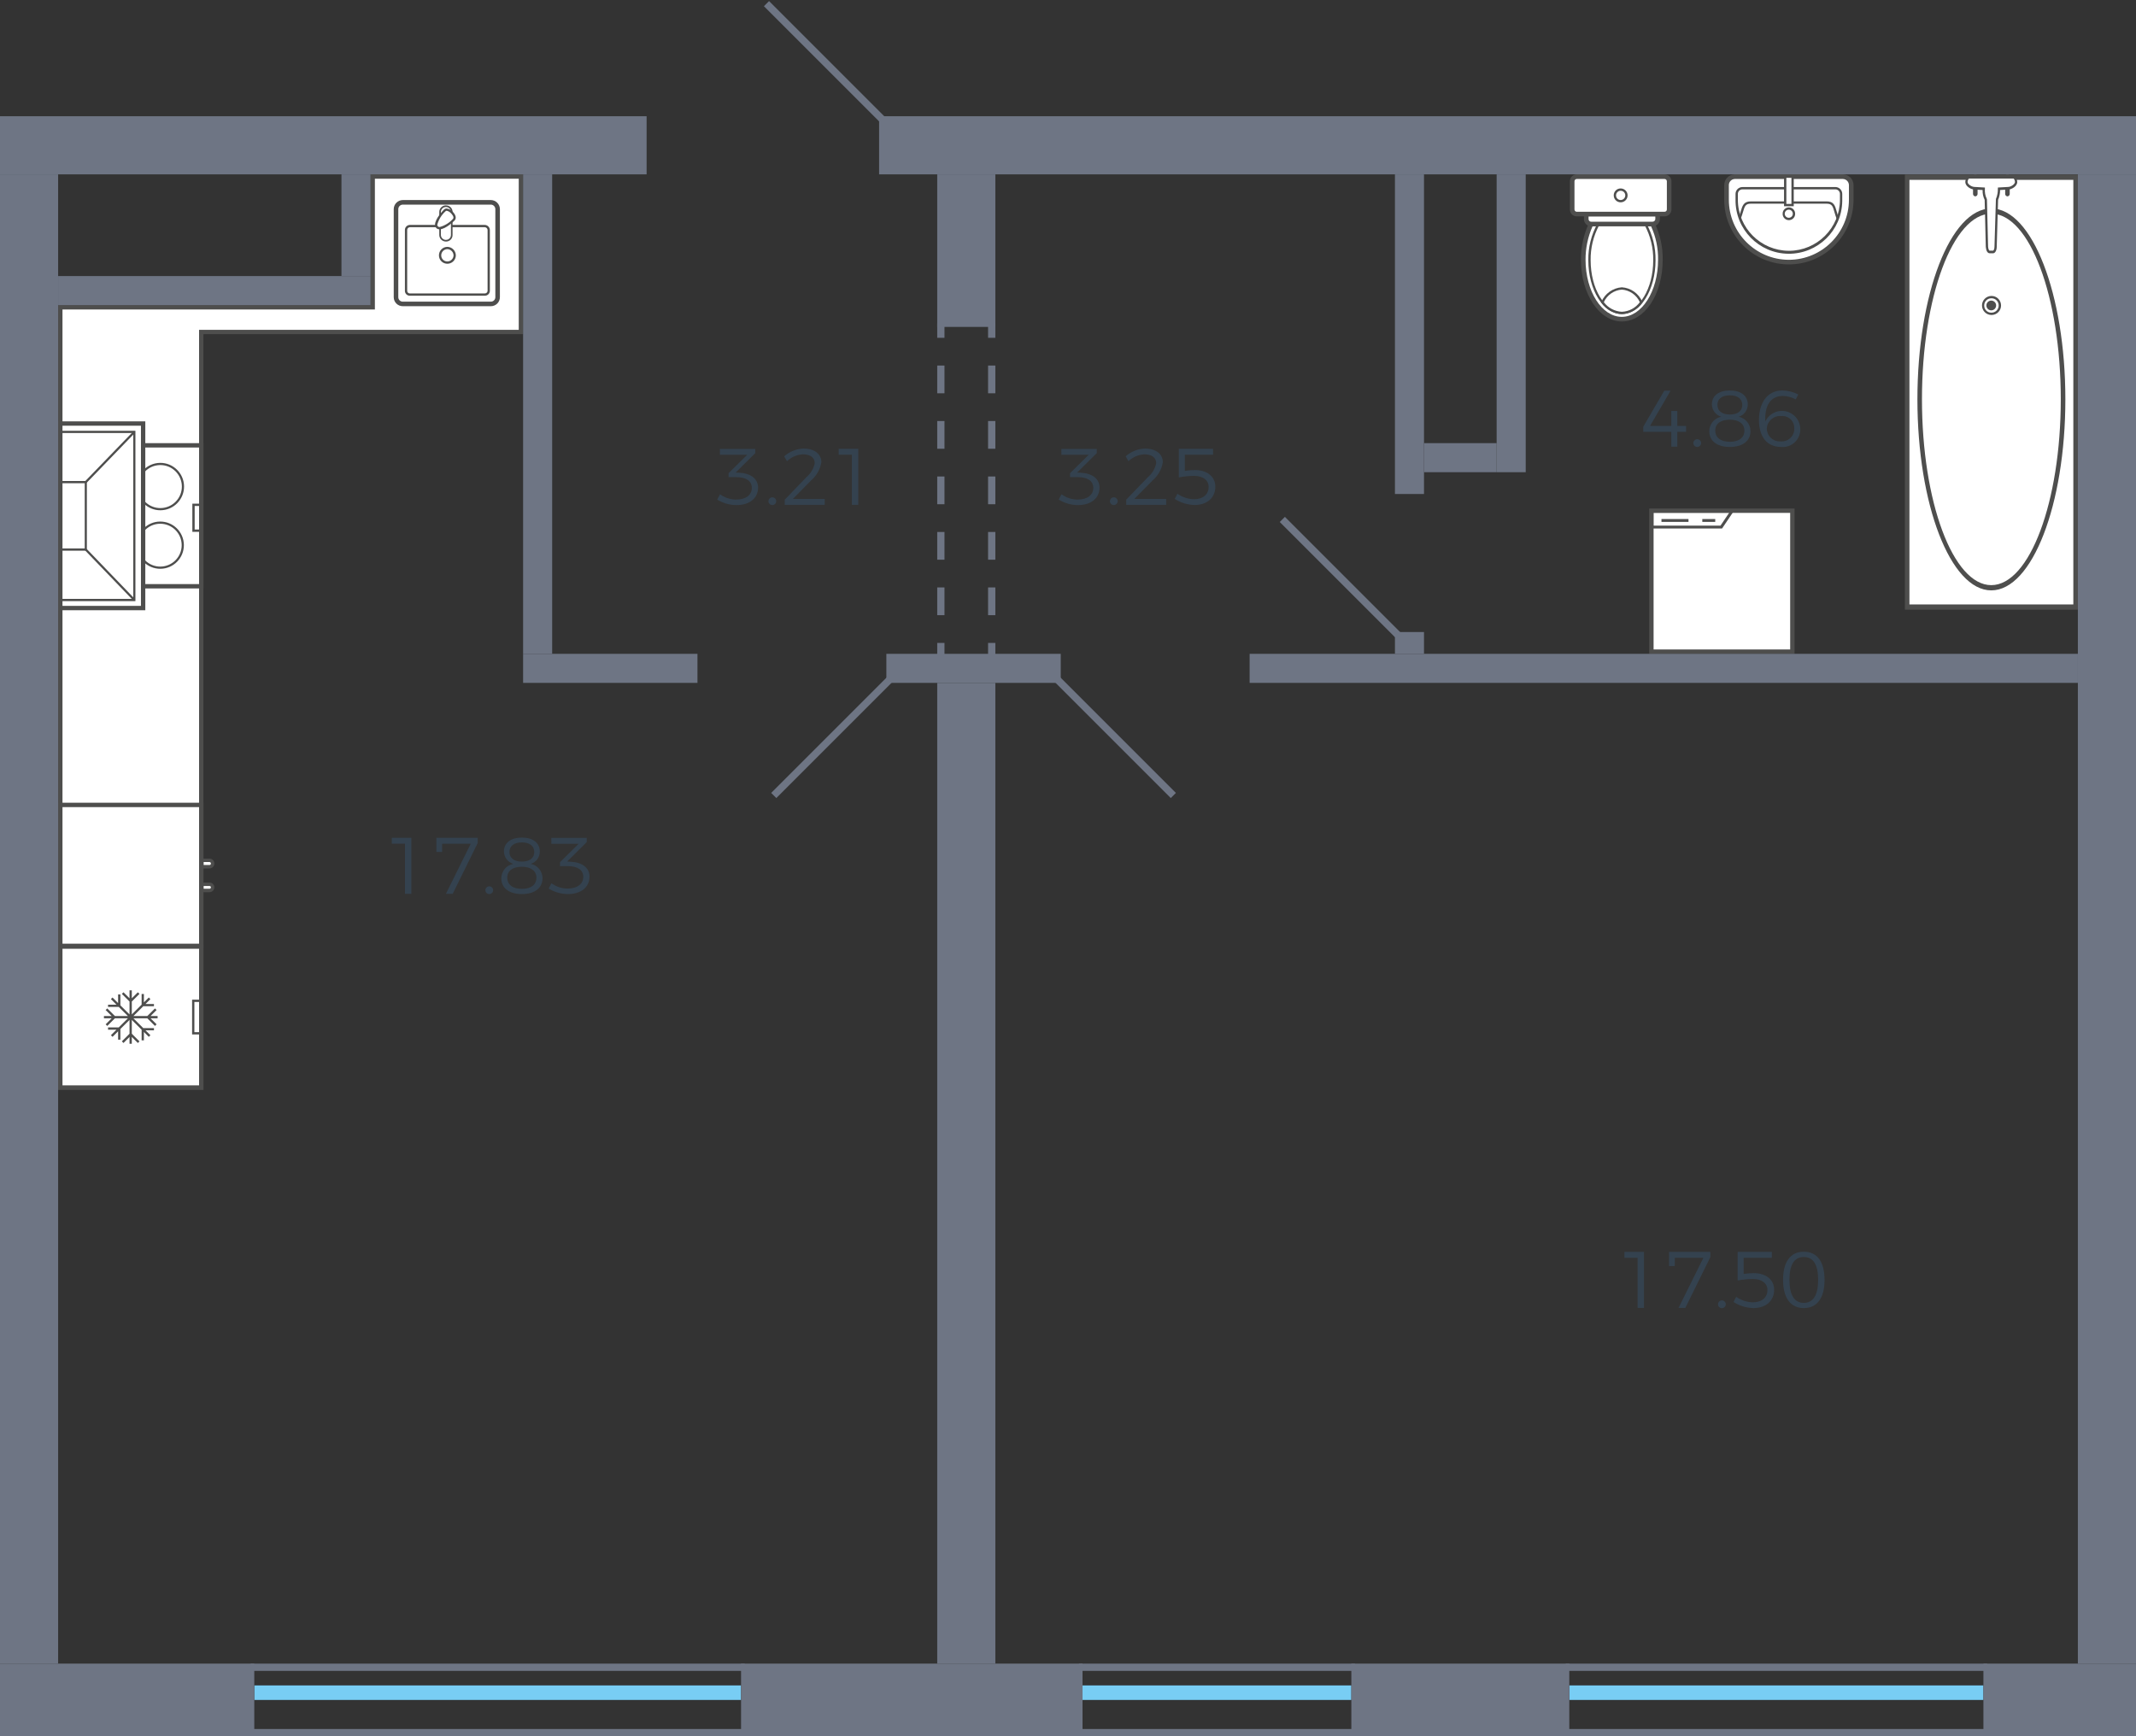 <?xml version="1.0" encoding="utf-8"?>
<!-- Generator: Adobe Illustrator 23.1.0, SVG Export Plug-In . SVG Version: 6.00 Build 0)  -->
<svg version="1.1" id="_1-2-2_3s_2-5fl_2_1_" xmlns="http://www.w3.org/2000/svg" xmlns:xlink="http://www.w3.org/1999/xlink"
	 x="0px" y="0px" width="294px" height="239px" viewBox="0 0 294 239" enable-background="new 0 0 294 239" xml:space="preserve">
<rect x="0" y="0" width="294" height="239" fill="#333333" stroke="none"/>
<g id="m">
	<g>
		<path fill-rule="evenodd" clip-rule="evenodd" fill="#FFFFFF" d="M237.64,27.5v-2c-0.005-0.64,0.506-1.164,1.145-1.176h14.877
			c0.639,0.012,1.15,0.536,1.145,1.176v2c-0.051,4.741-3.936,8.542-8.676,8.491C241.462,35.94,237.691,32.168,237.64,27.5
			L237.64,27.5z"/>
		<path fill-rule="evenodd" clip-rule="evenodd" fill="#4E4E4D" d="M253.662,24h-14.877c-0.816,0.01-1.47,0.679-1.463,1.495v2
			c0,4.915,3.985,8.9,8.9,8.9c4.915,0,8.9-3.985,8.9-8.9v-2C255.13,24.68,254.477,24.012,253.662,24 M246.223,35.762
			c-4.562-0.006-8.259-3.704-8.264-8.266v-2c-0.009-0.465,0.361-0.85,0.826-0.859h14.877c0.463,0.015,0.829,0.396,0.826,0.859v2
			C254.483,32.059,250.786,35.757,246.223,35.762L246.223,35.762z"/>
		<path fill-rule="evenodd" clip-rule="evenodd" fill="#4E4E4D" d="M252.614,25.749h-12.779c-0.522-0.006-0.949,0.413-0.955,0.935
			c0,0.006,0,0.013,0,0.019V27.5c-0.047,4.056,3.202,7.382,7.258,7.429c4.056,0.047,7.382-3.202,7.429-7.258
			c0.001-0.057,0.001-0.114,0-0.172v-0.8c0.006-0.521-0.413-0.948-0.934-0.954c-0.006,0-0.013,0-0.019,0 M246.223,34.52
			c-3.875-0.007-7.015-3.145-7.023-7.02v-0.8c-0.003-0.348,0.276-0.633,0.624-0.636c0.004,0,0.009,0,0.013,0h12.78
			c0.348-0.003,0.632,0.277,0.635,0.625c0,0.004,0,0.007,0,0.011v0.8c-0.006,3.879-3.15,7.02-7.029,7.023L246.223,34.52z"/>
		<path fill-rule="evenodd" clip-rule="evenodd" fill="#4E4E4D" d="M251.405,27.721h-10.427c-0.979,0-1.149,0.584-1.388,1.392
			c-0.074,0.258-0.162,0.552-0.284,0.869l0.294,0.117c0.13-0.331,0.219-0.633,0.3-0.9c0.234-0.8,0.341-1.163,1.081-1.163h10.427
			c0.756,0,0.858,0.356,1.081,1.139c0.084,0.312,0.184,0.619,0.3,0.921l0.294-0.117c-0.126-0.325-0.211-0.625-0.287-0.89
			c-0.226-0.8-0.39-1.371-1.386-1.371"/>
		<path fill-rule="evenodd" clip-rule="evenodd" fill="#4E4E4D" d="M246.223,28.546c-0.474,0.001-0.857,0.385-0.858,0.859
			c-0.023,0.474,0.343,0.877,0.817,0.899c0.474,0.023,0.877-0.343,0.899-0.817c0.001-0.028,0.001-0.055,0-0.083
			C247.081,28.931,246.697,28.547,246.223,28.546 M246.223,29.977c-0.307,0.009-0.564-0.233-0.573-0.541
			c-0.009-0.307,0.233-0.564,0.541-0.573c0.307-0.009,0.564,0.233,0.573,0.541c0,0,0,0,0,0.001c0.012,0.304-0.224,0.559-0.527,0.572
			C246.232,29.977,246.228,29.977,246.223,29.977z"/>
		<rect x="245.715" y="24.318" fill="#FFFFFF" width="1.017" height="3.911"/>
		<path fill-rule="evenodd" clip-rule="evenodd" fill="#4E4E4D" d="M246.891,24.16h-1.335v4.227h1.335V24.16z M245.874,24.478h0.7
			v3.592h-0.7V24.478z"/>
	</g>
	<g>
		<path fill-rule="evenodd" clip-rule="evenodd" fill="#FFFFFF" d="M228.536,35.763c0.029-1.704-0.341-3.391-1.081-4.926H219
			c-0.725,1.54-1.095,3.224-1.081,4.926c0,4.514,2.384,8.17,5.31,8.17C226.184,43.933,228.536,40.277,228.536,35.763L228.536,35.763
			z"/>
		<path fill-rule="evenodd" clip-rule="evenodd" fill="#4E4E4D" d="M217.6,35.763c0,4.681,2.524,8.488,5.626,8.488
			c3.155,0,5.628-3.727,5.628-8.488c0.031-1.754-0.351-3.492-1.116-5.071l-0.088-0.173h-8.85l-0.087,0.177
			c-0.744,1.585-1.125,3.316-1.114,5.067 M228.217,35.763c0,4.33-2.238,7.853-4.992,7.853s-4.99-3.523-4.99-7.853
			c-0.008-1.587,0.32-3.158,0.963-4.609h8.059c0.659,1.446,0.988,3.02,0.962,4.609H228.217z"/>
		<path fill-rule="evenodd" clip-rule="evenodd" fill="#FFFFFF" d="M227.71,35.827c0.03-1.743-0.398-3.464-1.24-4.99h-6.453
			c-0.842,1.526-1.27,3.247-1.24,4.99c0,4.006,2,7.247,4.452,7.247C225.707,43.074,227.71,39.833,227.71,35.827z"/>
		<path fill-rule="evenodd" clip-rule="evenodd" fill="#4E4E4D" d="M218.619,35.827c0,4.084,2.068,7.407,4.608,7.407
			c2.56,0,4.642-3.323,4.642-7.407c0.029-1.771-0.406-3.52-1.262-5.071l-0.046-0.079h-6.634l-0.047,0.079
			C219.026,32.308,218.591,34.056,218.619,35.827 M227.552,35.827c0,3.908-1.94,7.09-4.325,7.09c-2.365,0-4.291-3.182-4.291-7.09
			c-0.026-1.685,0.378-3.348,1.174-4.833h6.268C227.174,32.479,227.578,34.142,227.552,35.827z"/>
		<path fill-rule="evenodd" clip-rule="evenodd" fill="#FFFFFF" d="M220.558,41.613c0.624,0.865,1.606,1.402,2.671,1.461
			c1.069-0.045,2.055-0.585,2.669-1.461c-0.462-1.086-1.492-1.823-2.669-1.908C222.054,39.798,221.027,40.532,220.558,41.613z"/>
		<path fill-rule="evenodd" clip-rule="evenodd" fill="#4E4E4D" d="M220.367,41.632l0.068,0.082c0.652,0.904,1.679,1.463,2.792,1.52
			c1.12-0.041,2.156-0.604,2.8-1.522l0.065-0.082l-0.05-0.092c-0.486-1.142-1.574-1.913-2.812-1.992
			c-1.234,0.09-2.316,0.857-2.81,1.992L220.367,41.632z M225.709,41.595c-0.582,0.796-1.496,1.283-2.482,1.322
			c-0.981-0.053-1.889-0.537-2.478-1.324c0.451-0.983,1.399-1.645,2.478-1.73c1.084,0.077,2.038,0.745,2.482,1.737V41.595z"/>
		<path fill-rule="evenodd" clip-rule="evenodd" fill="#FFFFFF" d="M228.155,30.168v-0.7h-9.823v0.7
			c0.002,0.368,0.3,0.666,0.668,0.669h8.455C227.83,30.837,228.138,30.542,228.155,30.168z"/>
		<path fill-rule="evenodd" clip-rule="evenodd" fill="#4E4E4D" d="M218.015,29.151v1.017c0.001,0.544,0.441,0.985,0.985,0.986
			h8.457c0.549,0,0.999-0.437,1.015-0.986v-1.017H218.015z M227.838,30.168c-0.016,0.199-0.182,0.352-0.381,0.351H219
			c-0.192-0.004-0.347-0.159-0.351-0.351v-0.381h9.189V30.168z"/>
		<path fill="#FFFFFF" d="M217.031,24.318h12.079c0.351,0,0.636,0.285,0.636,0.636c0,0,0,0,0,0v3.88
			c0,0.351-0.285,0.636-0.636,0.636l0,0h-12.08c-0.351,0-0.636-0.285-0.636-0.636c0,0,0,0,0,0v-3.878
			C216.394,24.604,216.68,24.318,217.031,24.318L217.031,24.318L217.031,24.318z"/>
		<path fill-rule="evenodd" clip-rule="evenodd" fill="#4E4E4D" d="M216.077,24.955v3.877c-0.001,0.526,0.426,0.954,0.952,0.955
			h12.08c0.526-0.002,0.952-0.428,0.953-0.954v-3.878c-0.001-0.526-0.427-0.953-0.953-0.954h-12.08
			C216.503,24.002,216.076,24.429,216.077,24.955 M229.428,28.832c0,0.176-0.143,0.319-0.319,0.319l0,0h-12.08
			c-0.176,0-0.318-0.142-0.318-0.318v-3.878c-0.001-0.176,0.141-0.318,0.317-0.319c0,0,0.001,0,0.001,0h12.08
			c0.176,0.001,0.318,0.143,0.319,0.319V28.832z"/>
		<path fill-rule="evenodd" clip-rule="evenodd" fill="#4E4E4D" d="M222.115,26.894c-0.001,0.527,0.426,0.954,0.953,0.955
			c0.527,0.001,0.954-0.426,0.955-0.953c0.001-0.527-0.426-0.954-0.953-0.955c0,0-0.001,0-0.001,0
			c-0.521-0.006-0.948,0.411-0.954,0.932C222.115,26.88,222.115,26.887,222.115,26.894 M223.705,26.894
			c0.001,0.352-0.284,0.637-0.636,0.638c-0.352,0.001-0.637-0.284-0.638-0.636s0.284-0.637,0.636-0.638c0.001,0,0.001,0,0.002,0
			c0.347-0.004,0.632,0.275,0.636,0.622C223.705,26.885,223.705,26.889,223.705,26.894z"/>
	</g>
	<g>
		<rect x="262.503" y="24.398" fill="#FFFFFF" width="23.183" height="59.164"/>
		<path fill-rule="evenodd" clip-rule="evenodd" fill="#4E4E4D" d="M286,83.922h-23.81V24.036H286V83.922z M262.815,83.202h22.559
			V24.758h-22.559V83.202z"/>
		<path fill-rule="evenodd" clip-rule="evenodd" fill="#4E4E4D" d="M274.078,81.266c-5.6,0-10.164-11.8-10.164-26.3
			c0-14.485,4.559-26.27,10.164-26.27c5.624,0,10.2,11.785,10.2,26.27C284.278,69.466,279.707,81.266,274.078,81.266
			 M274.078,29.414c-5.258,0-9.538,11.46-9.538,25.548c0,14.106,4.28,25.584,9.538,25.584c5.276,0,9.569-11.478,9.569-25.584
			C283.647,40.874,279.354,29.414,274.078,29.414z"/>
		<path fill-rule="evenodd" clip-rule="evenodd" fill="#4E4E4D" d="M274.078,43.358c-0.724-0.02-1.294-0.623-1.274-1.347
			c0.019-0.696,0.579-1.255,1.274-1.274c0.724-0.02,1.327,0.55,1.347,1.274c0.02,0.724-0.551,1.327-1.274,1.347
			C274.126,43.359,274.102,43.359,274.078,43.358 M274.078,41.058c-0.542,0.007-0.976,0.45-0.972,0.992
			c-0.011,0.536,0.415,0.98,0.951,0.991c0.007,0,0.014,0,0.021,0c0.548,0.017,1.006-0.412,1.023-0.96
			c0.017-0.548-0.412-1.006-0.96-1.023C274.12,41.057,274.099,41.057,274.078,41.058z"/>
		<path fill-rule="evenodd" clip-rule="evenodd" fill="#4E4E4D" d="M274.078,42.719c0.371,0,0.671-0.301,0.67-0.672
			c0-0.37-0.3-0.67-0.67-0.67c-0.371,0-0.671,0.301-0.67,0.672C273.408,42.419,273.708,42.719,274.078,42.719z"/>
		<path fill-rule="evenodd" clip-rule="evenodd" fill="#4E4E4D" d="M271.882,27.031c-0.186-0.014-0.325-0.174-0.314-0.36v-2.31
			c-0.026-0.173,0.093-0.335,0.267-0.36c0.173-0.026,0.335,0.093,0.36,0.267c0.005,0.031,0.005,0.063,0,0.094v2.31
			C272.207,26.857,272.067,27.018,271.882,27.031"/>
		<path fill-rule="evenodd" clip-rule="evenodd" fill="#4E4E4D" d="M276.306,27.031c-0.185-0.014-0.325-0.174-0.313-0.36v-2.31
			c-0.026-0.173,0.093-0.335,0.267-0.36c0.173-0.026,0.335,0.093,0.36,0.267c0.005,0.031,0.005,0.063,0,0.094v2.31
			C276.632,26.857,276.492,27.018,276.306,27.031"/>
		<path fill-rule="evenodd" clip-rule="evenodd" fill="#FFFFFF" d="M273.86,34.682h0.47c0.188,0,0.345-0.325,0.345-0.722l0.188-6.5
			c0.197-0.468,0.293-0.972,0.282-1.48l1.255-0.071c0.408,0,1.1-0.4,1.1-0.867c0-0.217-0.155-0.649-0.313-0.649H271
			c-0.188,0-0.343,0.432-0.343,0.649c0,0.469,0.689,0.867,1.128,0.867l1.255,0.071c-0.043,0.51,0.055,1.022,0.283,1.48l0.156,6.5
			C273.514,34.357,273.639,34.682,273.86,34.682z"/>
		<path fill-rule="evenodd" clip-rule="evenodd" fill="#4E4E4D" d="M274.33,34.862h-0.47c-0.292,0-0.49-0.33-0.535-0.886
			l-0.155-6.46c-0.206-0.423-0.303-0.89-0.282-1.36l-1.106-0.063l0,0c-0.5,0-1.278-0.449-1.278-1.046c0-0.285,0.2-0.83,0.5-0.83
			h6.181c0.293,0,0.47,0.577,0.47,0.83c0,0.615-0.812,1.046-1.254,1.046l-1.107,0.063c0.001,0.465-0.093,0.926-0.275,1.354
			l-0.187,6.455c0,0.5-0.221,0.9-0.5,0.9 M277.168,24.577h-6.163c-0.114,0.131-0.181,0.297-0.188,0.47
			c0,0.324,0.581,0.686,0.973,0.686l1.412,0.08v0.172c-0.041,0.479,0.049,0.96,0.261,1.391l0.021,0.085l0.157,6.494
			c0.025,0.311,0.117,0.547,0.221,0.547h0.47c0.064,0,0.188-0.212,0.188-0.542l0.2-6.575c0.188-0.446,0.279-0.926,0.267-1.41
			l0.008-0.162l1.395-0.08c0.38,0,0.95-0.369,0.95-0.686c-0.008-0.172-0.069-0.337-0.174-0.473L277.168,24.577z"/>
	</g>
	<g>
		<polygon fill-rule="evenodd" clip-rule="evenodd" fill="#FFFFFF" points="8.3,149.7 8.3,42.3 51.3,42.3 51.3,24.3 71.7,24.3 
			71.7,45.7 27.7,45.7 27.7,149.7 		"/>
		<path fill="#4E4E4D" d="M71.4,24.6v20.8h-44v104H8.6V42.6h43v-18L71.4,24.6 M72,24H51v18H8v108h20V46h44V24z"/>
	</g>
	<g>
		<path fill-rule="evenodd" clip-rule="evenodd" fill="#FFFFFF" d="M55.45,41.838h12.1c0.512,0.009,0.934-0.399,0.943-0.911
			c0-0.011,0-0.022,0-0.033v-12.1c-0.002-0.52-0.423-0.941-0.943-0.943h-12.1c-0.52,0.001-0.942,0.423-0.943,0.943v12.1
			c-0.009,0.512,0.398,0.935,0.91,0.944C55.428,41.838,55.439,41.838,55.45,41.838z"/>
		<path fill-rule="evenodd" clip-rule="evenodd" fill="#4E4E4D" d="M55.45,27.536h12.1c0.694,0.001,1.256,0.563,1.257,1.257v12.1
			c0.008,0.686-0.542,1.248-1.228,1.256c-0.01,0-0.019,0-0.029,0h-12.1c-0.686,0.008-1.249-0.541-1.257-1.227
			c0-0.01,0-0.019,0-0.029v-12.1C54.194,28.099,54.757,27.537,55.45,27.536 M67.551,41.523c0.339,0.008,0.62-0.261,0.628-0.6
			c0-0.01,0-0.02,0-0.029v-12.1c0-0.347-0.281-0.628-0.628-0.629H55.45c-0.347,0-0.629,0.282-0.629,0.629c0,0,0,0,0,0v12.1
			c-0.008,0.34,0.261,0.621,0.601,0.629c0.009,0,0.019,0,0.028,0H67.551z"/>
		<path fill-rule="evenodd" clip-rule="evenodd" fill="#4E4E4D" d="M56.424,30.961h10.31c0.388,0.015,0.695,0.335,0.691,0.724v8.329
			c0.005,0.377-0.296,0.686-0.673,0.691c-0.006,0-0.012,0-0.018,0h-10.31c-0.369,0.013-0.678-0.274-0.692-0.643
			c-0.001-0.016-0.001-0.032,0-0.048v-8.329c-0.017-0.382,0.279-0.706,0.661-0.723C56.404,30.961,56.414,30.961,56.424,30.961
			 M66.734,40.391c0.207,0.002,0.375-0.164,0.377-0.371c0-0.002,0-0.004,0-0.006v-8.329c0.005-0.216-0.162-0.397-0.377-0.409h-10.31
			c-0.21,0.001-0.38,0.173-0.379,0.383c0,0.009,0,0.017,0.001,0.026v8.329c-0.011,0.197,0.14,0.366,0.338,0.377
			c0.013,0.001,0.027,0.001,0.04,0H66.734z"/>
		<path fill-rule="evenodd" clip-rule="evenodd" fill="#FFFFFF" d="M61.39,33.131L61.39,33.131c0.43,0.004,0.782-0.342,0.786-0.772
			c0-0.005,0-0.009,0-0.014V29.17c0.004-0.43-0.341-0.781-0.771-0.785c-0.005,0-0.01,0-0.015,0
			c-0.442-0.009-0.807,0.341-0.817,0.783c0,0.001,0,0.002,0,0.002v3.175C60.584,32.787,60.948,33.137,61.39,33.131z"/>
		<path fill-rule="evenodd" clip-rule="evenodd" fill="#4E4E4D" d="M61.39,28.274c0.49-0.007,0.893,0.384,0.9,0.874
			c0,0.009,0,0.017,0,0.026v3.175c0.007,0.49-0.385,0.893-0.876,0.9c-0.008,0-0.016,0-0.024,0c-0.505,0.007-0.92-0.395-0.928-0.9
			V29.17c0.008-0.505,0.423-0.908,0.928-0.9c0,0,0,0,0,0 M61.39,33.016c0.369,0.004,0.672-0.291,0.676-0.66c0-0.005,0-0.01,0-0.015
			V29.17c0.004-0.369-0.292-0.671-0.661-0.675c-0.005,0-0.01,0-0.015,0c-0.381-0.008-0.698,0.294-0.707,0.675v3.175
			c0.009,0.381,0.326,0.683,0.707,0.675V33.016z"/>
		<path fill-rule="evenodd" clip-rule="evenodd" fill="#FFFFFF" d="M60.165,31.276c0.5,0.5,1.823-0.566,2.294-1.037
			c0.283-0.315-0.032-0.755-0.283-1.006c-0.22-0.22-0.691-0.566-0.974-0.252C60.73,29.453,59.661,30.773,60.165,31.276z"/>
		<path fill-rule="evenodd" clip-rule="evenodd" fill="#4E4E4D" d="M61.482,28.7L61.482,28.7c0.309,0.044,0.594,0.193,0.806,0.422
			c0.457,0.457,0.564,0.915,0.288,1.223c-0.018,0.019-1.23,1.221-2.063,1.221c-0.335,0.016-0.62-0.242-0.636-0.576
			c-0.001-0.021-0.001-0.041,0-0.062c0-0.835,1.2-2.045,1.213-2.057C61.19,28.76,61.333,28.698,61.482,28.7 M60.513,31.251
			c0.707-0.189,1.344-0.579,1.834-1.123c0.22-0.245-0.16-0.661-0.282-0.783c-0.152-0.172-0.357-0.289-0.583-0.332
			c-0.063-0.001-0.122,0.026-0.163,0.074c-0.547,0.491-0.939,1.131-1.129,1.841c-0.006,0.088,0.025,0.173,0.086,0.237
			c0.064,0.06,0.15,0.09,0.237,0.085L60.513,31.251z"/>
		<path fill-rule="evenodd" clip-rule="evenodd" fill="#4E4E4D" d="M61.579,33.98c0.635,0.016,1.147,0.527,1.163,1.162
			c-0.001,0.642-0.521,1.162-1.163,1.163c-0.636,0.007-1.156-0.503-1.163-1.139c0-0.008,0-0.016,0-0.024
			C60.417,34.5,60.937,33.981,61.579,33.98 M61.579,35.991c0.466-0.006,0.843-0.383,0.848-0.849
			c-0.017-0.461-0.387-0.831-0.848-0.848c-0.466,0.005-0.843,0.382-0.849,0.848c-0.006,0.463,0.366,0.843,0.829,0.849
			C61.566,35.991,61.572,35.991,61.579,35.991z"/>
	</g>
	<g>
		<g>
			<g>
				<rect x="8.3" y="61.3" fill="#FFFFFF" width="19.4" height="19.4"/>
				<path fill="#4E4E4D" d="M27.4,61.6v18.8H8.6V61.6H27.4 M28,61H8v20h20V61z"/>
			</g>
			<path fill-rule="evenodd" clip-rule="evenodd" fill="#FFFFFF" stroke="#4E4E4D" stroke-width="0.3" stroke-miterlimit="10" d="
				M13.961,63.865c1.719,0,3.112,1.393,3.112,3.112c0,1.719-1.393,3.112-3.112,3.112s-3.112-1.393-3.112-3.112c0,0,0-0.001,0-0.001
				C10.849,65.258,12.242,63.865,13.961,63.865C13.96,63.865,13.961,63.865,13.961,63.865z"/>
			<path fill-rule="evenodd" clip-rule="evenodd" fill="#FFFFFF" stroke="#4E4E4D" stroke-width="0.3" stroke-miterlimit="10" d="
				M22.039,63.865c1.719-0.017,3.126,1.362,3.143,3.081c0.017,1.719-1.362,3.126-3.081,3.143c-1.719,0.017-3.126-1.362-3.143-3.081
				c0-0.011,0-0.021,0-0.032C18.962,65.271,20.334,63.885,22.039,63.865z"/>
			<path fill-rule="evenodd" clip-rule="evenodd" fill="#FFFFFF" stroke="#4E4E4D" stroke-width="0.3" stroke-miterlimit="10" d="
				M13.961,71.943c1.712,0.007,3.095,1.4,3.088,3.112s-1.4,3.095-3.112,3.088c-1.703-0.007-3.081-1.385-3.088-3.088
				c-0.011-1.708,1.364-3.101,3.072-3.112C13.934,71.943,13.948,71.943,13.961,71.943z"/>
			<path fill-rule="evenodd" clip-rule="evenodd" fill="#FFFFFF" stroke="#4E4E4D" stroke-width="0.3" stroke-miterlimit="10" d="
				M22.039,71.943c1.712-0.01,3.108,1.369,3.119,3.081s-1.369,3.108-3.081,3.119s-3.108-1.369-3.119-3.081c0-0.002,0-0.005,0-0.007
				C18.951,73.346,20.33,71.953,22.039,71.943z"/>
			<path fill-rule="evenodd" clip-rule="evenodd" fill="#4E4E4D" d="M27.525,72.889h-0.732v-3.242h0.732V69.33h-1.05v3.878h1.05
				V72.889z"/>
			<path fill-rule="evenodd" clip-rule="evenodd" fill="#4E4E4D" d="M8.475,72.889h0.732v-3.242H8.475V69.33h1.05v3.878h-1.05
				V72.889z"/>
		</g>
		<g>
			<g>
				<rect x="8.3" y="58.3" fill="#FFFFFF" width="11.4" height="25.4"/>
				<path fill="#4E4E4D" d="M19.4,58.6v24.8H8.6V58.6H19.4 M20,58H8v26h12V58z"/>
			</g>
			<polygon fill-rule="evenodd" clip-rule="evenodd" fill="#4E4E4D" points="8.5,59.606 18.343,59.606 18.343,82.437 8.5,82.437 
				8.5,82.745 18.638,82.745 18.638,59.298 8.5,59.298 			"/>
			<polygon fill-rule="evenodd" clip-rule="evenodd" fill="#4E4E4D" points="8.5,66.517 11.662,66.517 11.662,75.495 8.5,75.495 
				8.5,75.803 11.956,75.803 11.956,66.209 8.5,66.209 			"/>
			<polygon fill-rule="evenodd" clip-rule="evenodd" fill="#4E4E4D" points="11.913,75.54 11.705,75.758 18.387,82.7 18.594,82.482 
							"/>
			<polygon fill-rule="evenodd" clip-rule="evenodd" fill="#4E4E4D" points="18.387,59.343 11.705,66.253 11.913,66.473 
				18.594,59.562 			"/>
		</g>
	</g>
	<g>
		<g>
			<rect x="8.3" y="130.3" fill="#FFFFFF" width="19.4" height="19.4"/>
			<path fill="#4E4E4D" d="M27.4,130.6v18.8H8.6v-18.8H27.4 M28,130H8v20h20V130z"/>
		</g>
		<polygon fill-rule="evenodd" clip-rule="evenodd" fill="#4E4E4D" points="17.828,136.325 17.828,137.417 16.995,136.589 
			16.772,136.811 17.828,137.861 17.828,139.637 16.57,138.386 16.57,136.887 16.256,136.887 16.256,138.073 15.488,137.308 
			15.264,137.529 16.033,138.295 14.872,138.295 14.872,138.607 16.347,138.607 17.605,139.86 15.819,139.86 14.764,138.81 
			14.541,139.031 15.373,139.86 14.307,139.86 14.307,140.172 15.372,140.172 14.541,141 14.764,141.221 15.818,140.172 
			17.604,140.172 16.346,141.423 14.872,141.423 14.872,141.736 16.032,141.736 15.264,142.5 15.488,142.723 16.256,141.958 
			16.256,143.111 16.57,143.111 16.57,141.645 17.828,140.393 17.828,142.296 16.772,143.346 16.995,143.568 17.828,142.739 
			17.828,143.675 18.141,143.675 18.141,142.74 18.973,143.568 19.196,143.346 18.141,142.296 18.141,140.393 19.493,141.739 
			19.493,143.205 19.807,143.205 19.807,142.051 20.481,142.723 20.705,142.5 20.03,141.829 21.19,141.829 21.19,141.516 
			19.716,141.516 18.365,140.172 20.276,140.172 21.33,141.221 21.553,141 20.722,140.172 21.693,140.172 21.693,139.86 
			20.721,139.86 21.553,139.031 21.33,138.81 20.275,139.86 18.364,139.86 19.716,138.513 21.19,138.513 21.19,138.201 
			20.03,138.201 20.705,137.529 20.481,137.308 19.807,137.979 19.807,136.825 19.493,136.825 19.493,138.291 18.141,139.637 
			18.141,137.86 19.196,136.811 18.973,136.589 18.141,137.416 18.141,136.325 		"/>
		<path fill-rule="evenodd" clip-rule="evenodd" fill="#4E4E4D" d="M27.76,142.393h-1.32v-4.786h1.32V142.393z M26.754,142.08h0.692
			v-4.16h-0.692V142.08z"/>
	</g>
	<g>
		<g>
			<rect x="227.3" y="70.3" fill="#FFFFFF" width="19.4" height="19.4"/>
			<path fill="#4E4E4D" d="M246.4,70.6v18.8h-18.8V70.6H246.4 M247,70h-20v20h20L247,70L247,70z"/>
		</g>
		<path fill-rule="evenodd" clip-rule="evenodd" fill="#4E4E4D" d="M238.755,70.18H227.18v2.571h9.842L238.755,70.18z
			 M227.575,70.575h10.434l-1.2,1.781h-9.238L227.575,70.575z"/>
		<rect x="228.685" y="71.446" fill="#4E4E4D" width="3.72" height="0.395"/>
		<rect x="234.305" y="71.446" fill="#4E4E4D" width="1.781" height="0.395"/>
	</g>
	<g>
		<path fill-rule="evenodd" clip-rule="evenodd" fill="#FFFFFF" d="M28.856,122.574c0.234-0.008,0.417-0.204,0.409-0.438
			c0-0.001,0-0.001,0-0.002c-0.004-0.224-0.186-0.405-0.41-0.409h-1.067v0.849H28.856z"/>
		<path fill-rule="evenodd" clip-rule="evenodd" fill="#4E4E4D" d="M27.551,121.489v1.321h1.306
			c0.364-0.009,0.652-0.312,0.643-0.676c-0.004-0.354-0.289-0.64-0.643-0.645H27.551z M28.023,122.338v-0.377h0.834
			c0.093,0.005,0.167,0.08,0.172,0.173c0.006,0.102-0.07,0.191-0.172,0.2L28.023,122.338z"/>
		<path fill-rule="evenodd" clip-rule="evenodd" fill="#FFFFFF" d="M28.856,119.305c0.243-0.016,0.427-0.227,0.41-0.47
			c-0.015-0.22-0.19-0.395-0.41-0.41h-1.068v0.88H28.856z"/>
		<path fill-rule="evenodd" clip-rule="evenodd" fill="#4E4E4D" d="M27.551,118.19v1.351h1.306c0.373-0.014,0.664-0.328,0.649-0.702
			c-0.014-0.353-0.297-0.636-0.649-0.649H27.551z M28.023,119.069v-0.407h0.834c0.112,0.018,0.189,0.123,0.171,0.236
			c-0.014,0.088-0.083,0.158-0.171,0.171H28.023z"/>
		<g>
			<rect x="8.3" y="110.8" fill="#FFFFFF" width="19.4" height="19.4"/>
			<path fill="#4E4E4D" d="M27.4,111.1v18.8H8.6v-18.8H27.4 M28,110.5H8v20h20V110.5z"/>
		</g>
	</g>
</g>
<g id="d">
	<line fill="none" stroke="#6E7584" stroke-miterlimit="10" x1="161.5" y1="109.5" x2="145.5" y2="93.5"/>
	<line fill="none" stroke="#6E7584" stroke-miterlimit="10" x1="192.5" y1="87.5" x2="176.5" y2="71.5"/>
	<line fill="none" stroke="#6E7584" stroke-miterlimit="10" x1="105.5" y1="0.5" x2="121.5" y2="16.5"/>
	<line fill="none" stroke="#6E7584" stroke-miterlimit="10" x1="122.5" y1="93.5" x2="106.5" y2="109.5"/>
	<rect x="89" fill="none" width="33" height="16"/>
	<g>
		<line fill="none" stroke="#6E7584" stroke-miterlimit="10" x1="129.5" y1="44.5" x2="129.5" y2="46.5"/>
		
			<line fill="none" stroke="#6E7584" stroke-miterlimit="10" stroke-dasharray="3.818,3.818" x1="129.5" y1="50.318" x2="129.5" y2="86.591"/>
		<line fill="none" stroke="#6E7584" stroke-miterlimit="10" x1="129.5" y1="88.5" x2="129.5" y2="90.5"/>
	</g>
	<g>
		<line fill="none" stroke="#6E7584" stroke-miterlimit="10" x1="136.5" y1="44.5" x2="136.5" y2="46.5"/>
		
			<line fill="none" stroke="#6E7584" stroke-miterlimit="10" stroke-dasharray="3.818,3.818" x1="136.5" y1="50.318" x2="136.5" y2="86.591"/>
		<line fill="none" stroke="#6E7584" stroke-miterlimit="10" x1="136.5" y1="88.5" x2="136.5" y2="90.5"/>
	</g>
</g>
<g id="o">
	<line fill="none" stroke="#78CDF4" stroke-width="2" stroke-miterlimit="10" x1="149" y1="233" x2="186" y2="233"/>
	<line fill="none" stroke="#78CDF4" stroke-width="2" stroke-miterlimit="10" x1="35" y1="233" x2="102" y2="233"/>
	<line fill="none" stroke="#6E7584" stroke-miterlimit="10" x1="148.5" y1="229.5" x2="186.5" y2="229.5"/>
	<line fill="none" stroke="#6E7584" stroke-miterlimit="10" x1="148.5" y1="238.5" x2="186.5" y2="238.5"/>
	<line fill="none" stroke="#78CDF4" stroke-width="2" stroke-miterlimit="10" x1="216" y1="233" x2="273" y2="233"/>
	<line fill="none" stroke="#6E7584" stroke-miterlimit="10" x1="215.5" y1="229.5" x2="273.5" y2="229.5"/>
	<line fill="none" stroke="#6E7584" stroke-miterlimit="10" x1="215.5" y1="238.5" x2="273.5" y2="238.5"/>
	<line fill="none" stroke="#6E7584" stroke-miterlimit="10" x1="34.5" y1="229.5" x2="102.5" y2="229.5"/>
	<line fill="none" stroke="#6E7584" stroke-miterlimit="10" x1="34.5" y1="238.5" x2="102.5" y2="238.5"/>
</g>
<g id="s">
	<rect x="186" y="229" fill="#6E7584" width="30" height="10"/>
	<rect x="273" y="229" fill="#6E7584" width="21" height="10"/>
	<rect x="102" y="229" fill="#6E7584" width="47" height="10"/>
	<rect y="229" fill="#6E7584" width="35" height="10"/>
	<rect y="24" fill="#6E7584" width="8" height="205"/>
	<rect x="286" y="24" fill="#6E7584" width="8" height="205"/>
	<rect y="16" fill="#6E7584" width="89" height="8"/>
	<rect x="122" y="90" fill="#6E7584" width="24" height="4"/>
	<rect x="192" y="24" fill="#6E7584" width="4" height="44"/>
	<rect x="72" y="24" fill="#6E7584" width="4" height="66"/>
	<rect x="129" y="94" fill="#6E7584" width="8" height="135"/>
	<rect x="121" y="16" fill="#6E7584" width="173" height="8"/>
	<rect x="72" y="90" fill="#6E7584" width="24" height="4"/>
	<rect x="8" y="38" fill="#6E7584" width="43" height="4"/>
	<rect x="47" y="24" fill="#6E7584" width="4" height="14"/>
	<rect x="172" y="90" fill="#6E7584" width="114" height="4"/>
	<rect x="192" y="87" fill="#6E7584" width="4" height="3"/>
	<rect x="206" y="24" fill="#6E7584" width="4" height="41"/>
	<rect x="196" y="61" fill="#6E7584" width="10" height="4"/>
	<rect x="129" y="24" fill="#6E7584" width="8" height="21"/>
</g>
<g id="t">
	<g>
		<path fill="#34424F" d="M56.621,115.325v7.712h-0.88v-6.9h-1.815v-0.813L56.621,115.325z"/>
		<path fill="#34424F" d="M65.752,115.325v0.715l-3.443,7h-0.936l3.422-6.9h-3.939v1.134h-0.792v-1.947L65.752,115.325z"/>
		<path fill="#34424F" d="M67.874,122.564c-0.015,0.295-0.267,0.521-0.561,0.505c-0.295-0.015-0.521-0.267-0.505-0.561
			c0.015-0.286,0.253-0.509,0.54-0.506c0.296,0.005,0.532,0.248,0.528,0.544C67.874,122.552,67.874,122.558,67.874,122.564z"/>
		<path fill="#34424F" d="M74.3,117.228c0.001,0.773-0.504,1.456-1.243,1.683c0.935,0.194,1.609,1.014,1.617,1.969
			c0,1.365-1.09,2.19-2.839,2.19S69,122.255,69,120.891c0.01-0.968,0.7-1.795,1.65-1.98c-0.761-0.226-1.284-0.923-1.288-1.716
			c0-1.177,0.957-1.9,2.465-1.9C73.353,115.292,74.3,116.018,74.3,117.228z M69.82,120.8c0,0.98,0.749,1.552,2.014,1.552
			s2-0.572,2-1.541c0-0.924-0.748-1.5-2.013-1.5S69.82,119.879,69.82,120.8z M70.12,117.28c0,0.825,0.638,1.32,1.716,1.32
			s1.7-0.495,1.7-1.32s-0.627-1.321-1.7-1.321s-1.718,0.488-1.718,1.324L70.12,117.28z"/>
		<path fill="#34424F" d="M81.141,120.671c0,1.419-1.133,2.4-2.971,2.4c-0.937-0.002-1.855-0.265-2.651-0.76l0.384-0.726
			c0.646,0.469,1.424,0.723,2.223,0.726c1.353,0,2.156-0.648,2.156-1.605c0-0.98-0.813-1.486-2.178-1.486h-1.023v-0.539l2.564-2.53
			h-3.752l-0.011-0.815h4.874v0.583l-2.695,2.674l0.472,0.022C80.106,118.691,81.141,119.428,81.141,120.671z"/>
	</g>
	<g>
		<path fill="#34424F" d="M226.282,172.325v7.712h-0.88v-6.9h-1.815v-0.813L226.282,172.325z"/>
		<path fill="#34424F" d="M235.413,172.325v0.715l-3.443,7h-0.936l3.422-6.9h-3.938v1.134h-0.792v-1.947L235.413,172.325z"/>
		<path fill="#34424F" d="M237.535,179.564c-0.015,0.295-0.267,0.521-0.561,0.505c-0.295-0.015-0.521-0.267-0.505-0.561
			c0.015-0.286,0.253-0.509,0.54-0.506c0.296,0.005,0.532,0.248,0.528,0.544C237.535,179.552,237.535,179.558,237.535,179.564z"/>
		<path fill="#34424F" d="M241.4,175.25c1.706,0,2.794,0.947,2.794,2.267c0,1.54-1.122,2.542-2.86,2.542
			c-0.969-0.023-1.913-0.313-2.728-0.837l0.363-0.715c0.668,0.47,1.46,0.734,2.277,0.759c1.243,0,2.025-0.648,2.025-1.694
			c0-0.924-0.782-1.518-2-1.518c-0.705,0.007-1.408,0.077-2.1,0.209v-3.938h4.708v0.813h-3.883v2.223
			C240.46,175.288,240.93,175.251,241.4,175.25z"/>
		<path fill="#34424F" d="M251.132,176.175c0,2.5-1.024,3.884-2.85,3.884s-2.86-1.387-2.86-3.884s1.023-3.873,2.86-3.873
			S251.132,173.689,251.132,176.175z M246.302,176.175c0,2.1,0.671,3.168,1.98,3.168c1.287,0,1.97-1.066,1.97-3.168
			s-0.683-3.146-1.97-3.146c-1.309,0-1.982,1.045-1.982,3.146H246.302z"/>
	</g>
	<g>
		<path fill="#34424F" d="M151.341,67.126c0,1.419-1.133,2.4-2.971,2.4c-0.937-0.001-1.855-0.264-2.651-0.759l0.385-0.726
			c0.646,0.469,1.424,0.723,2.222,0.726c1.354,0,2.156-0.649,2.156-1.606c0-0.979-0.813-1.485-2.177-1.485h-1.024v-0.539
			l2.564-2.531h-3.752l-0.011-0.814h4.874v0.583l-2.695,2.674l0.472,0.021C150.307,65.146,151.341,65.883,151.341,67.126z"/>
		<path fill="#34424F" d="M153.837,69.019c-0.015,0.295-0.267,0.521-0.561,0.505c-0.295-0.015-0.521-0.267-0.505-0.561
			c0.015-0.286,0.253-0.509,0.54-0.506c0.296,0.005,0.532,0.248,0.528,0.544C153.837,69.007,153.837,69.013,153.837,69.019z"/>
		<path fill="#34424F" d="M159.139,63.748c0-0.759-0.616-1.21-1.628-1.21c-0.82,0.043-1.597,0.379-2.19,0.946l-0.384-0.671
			c0.742-0.66,1.692-1.038,2.684-1.067c1.463,0,2.432,0.737,2.432,1.893c-0.165,0.974-0.668,1.859-1.42,2.5l-2.5,2.541h4.379v0.814
			h-5.5v-0.715l3.014-3.125C158.605,65.165,158.998,64.492,159.139,63.748z"/>
		<path fill="#34424F" d="M164.485,64.705c1.7,0,2.794,0.946,2.794,2.267c0,1.54-1.122,2.542-2.86,2.542
			c-0.969-0.024-1.913-0.313-2.729-0.837l0.364-0.715c0.668,0.47,1.46,0.734,2.277,0.759c1.243,0,2.024-0.649,2.024-1.7
			c0-0.923-0.781-1.517-2-1.517c-0.705,0.007-1.408,0.077-2.1,0.209v-3.934h4.708v0.814h-3.883v2.222
			C163.545,64.742,164.015,64.706,164.485,64.705z"/>
	</g>
	<g>
		<path fill="#34424F" d="M104.341,67.126c0,1.419-1.133,2.4-2.971,2.4c-0.937-0.001-1.855-0.264-2.651-0.759l0.385-0.726
			c0.646,0.469,1.424,0.723,2.222,0.726c1.354,0,2.156-0.649,2.156-1.606c0-0.979-0.813-1.485-2.177-1.485h-1.024v-0.539
			l2.564-2.531h-3.752l-0.011-0.814h4.874v0.583l-2.7,2.674l0.472,0.021C103.307,65.146,104.341,65.883,104.341,67.126z"/>
		<path fill="#34424F" d="M106.837,69.019c-0.015,0.295-0.267,0.521-0.561,0.505c-0.295-0.015-0.521-0.267-0.505-0.561
			c0.015-0.286,0.253-0.509,0.54-0.506c0.296,0.005,0.532,0.248,0.528,0.544C106.837,69.007,106.837,69.013,106.837,69.019z"/>
		<path fill="#34424F" d="M112.139,63.748c0-0.759-0.616-1.21-1.628-1.21c-0.82,0.043-1.597,0.379-2.19,0.946l-0.384-0.671
			c0.742-0.66,1.692-1.038,2.684-1.067c1.463,0,2.432,0.737,2.432,1.893c-0.165,0.974-0.668,1.859-1.42,2.5l-2.5,2.541h4.379v0.814
			h-5.5v-0.715l3.014-3.125C111.605,65.165,111.998,64.492,112.139,63.748z"/>
		<path fill="#34424F" d="M118.134,61.779v7.712h-0.88v-6.9h-1.816v-0.814L118.134,61.779z"/>
	</g>
	<g>
		<path fill="#34424F" d="M229.939,53.779l-2.828,4.852h2.927v-2.058h0.825v2.058h1.21v0.814h-1.21v2.046h-0.825v-2.046h-3.861v-0.7
			l2.893-4.962L229.939,53.779z"/>
		<path fill="#34424F" d="M234.141,61.019c-0.015,0.295-0.267,0.521-0.561,0.505c-0.295-0.015-0.521-0.267-0.505-0.561
			c0.015-0.286,0.252-0.509,0.539-0.506c0.296,0.004,0.533,0.247,0.529,0.543C234.142,61.007,234.141,61.013,234.141,61.019z"/>
		<path fill="#34424F" d="M240.565,55.683c0,0.773-0.504,1.456-1.243,1.682c0.936,0.194,1.609,1.014,1.617,1.97
			c0,1.364-1.089,2.189-2.838,2.189s-2.838-0.814-2.838-2.178c0.01-0.968,0.699-1.796,1.649-1.981
			c-0.76-0.226-1.283-0.923-1.287-1.716c0-1.176,0.957-1.9,2.465-1.9C239.619,53.746,240.565,54.473,240.565,55.683z
			 M236.087,59.258c0,0.979,0.749,1.552,2.014,1.552s2-0.573,2-1.541c0-0.924-0.749-1.5-2.013-1.5S236.087,58.334,236.087,59.258z
			 M236.387,55.737c0,0.826,0.637,1.321,1.716,1.321s1.705-0.495,1.705-1.321s-0.627-1.32-1.705-1.32s-1.718,0.483-1.718,1.32
			H236.387z"/>
		<path fill="#34424F" d="M245.372,54.505c-1.684,0-2.519,1.376-2.388,3.51c0.591-1.262,2.094-1.806,3.356-1.215
			c0.857,0.401,1.417,1.248,1.452,2.194c0.069,1.333-0.955,2.469-2.288,2.538c-0.118,0.006-0.236,0.004-0.353-0.008
			c-1.891,0-3.047-1.342-3.047-3.708c0-2.463,1.233-4.07,3.212-4.07c0.765,0.017,1.517,0.205,2.2,0.55l-0.353,0.683
			C246.615,54.674,245.999,54.511,245.372,54.505z M243.183,59.038c0.024,0.975,0.834,1.746,1.809,1.722
			c0.035-0.001,0.07-0.003,0.105-0.006c0.944,0.086,1.779-0.61,1.864-1.553c0.007-0.076,0.009-0.152,0.006-0.229
			c0.042-0.9-0.653-1.665-1.553-1.707c-0.082-0.004-0.165-0.002-0.247,0.007c-1-0.091-1.886,0.645-1.977,1.646
			C243.186,58.958,243.184,58.998,243.183,59.038z"/>
	</g>
</g>
</svg>
